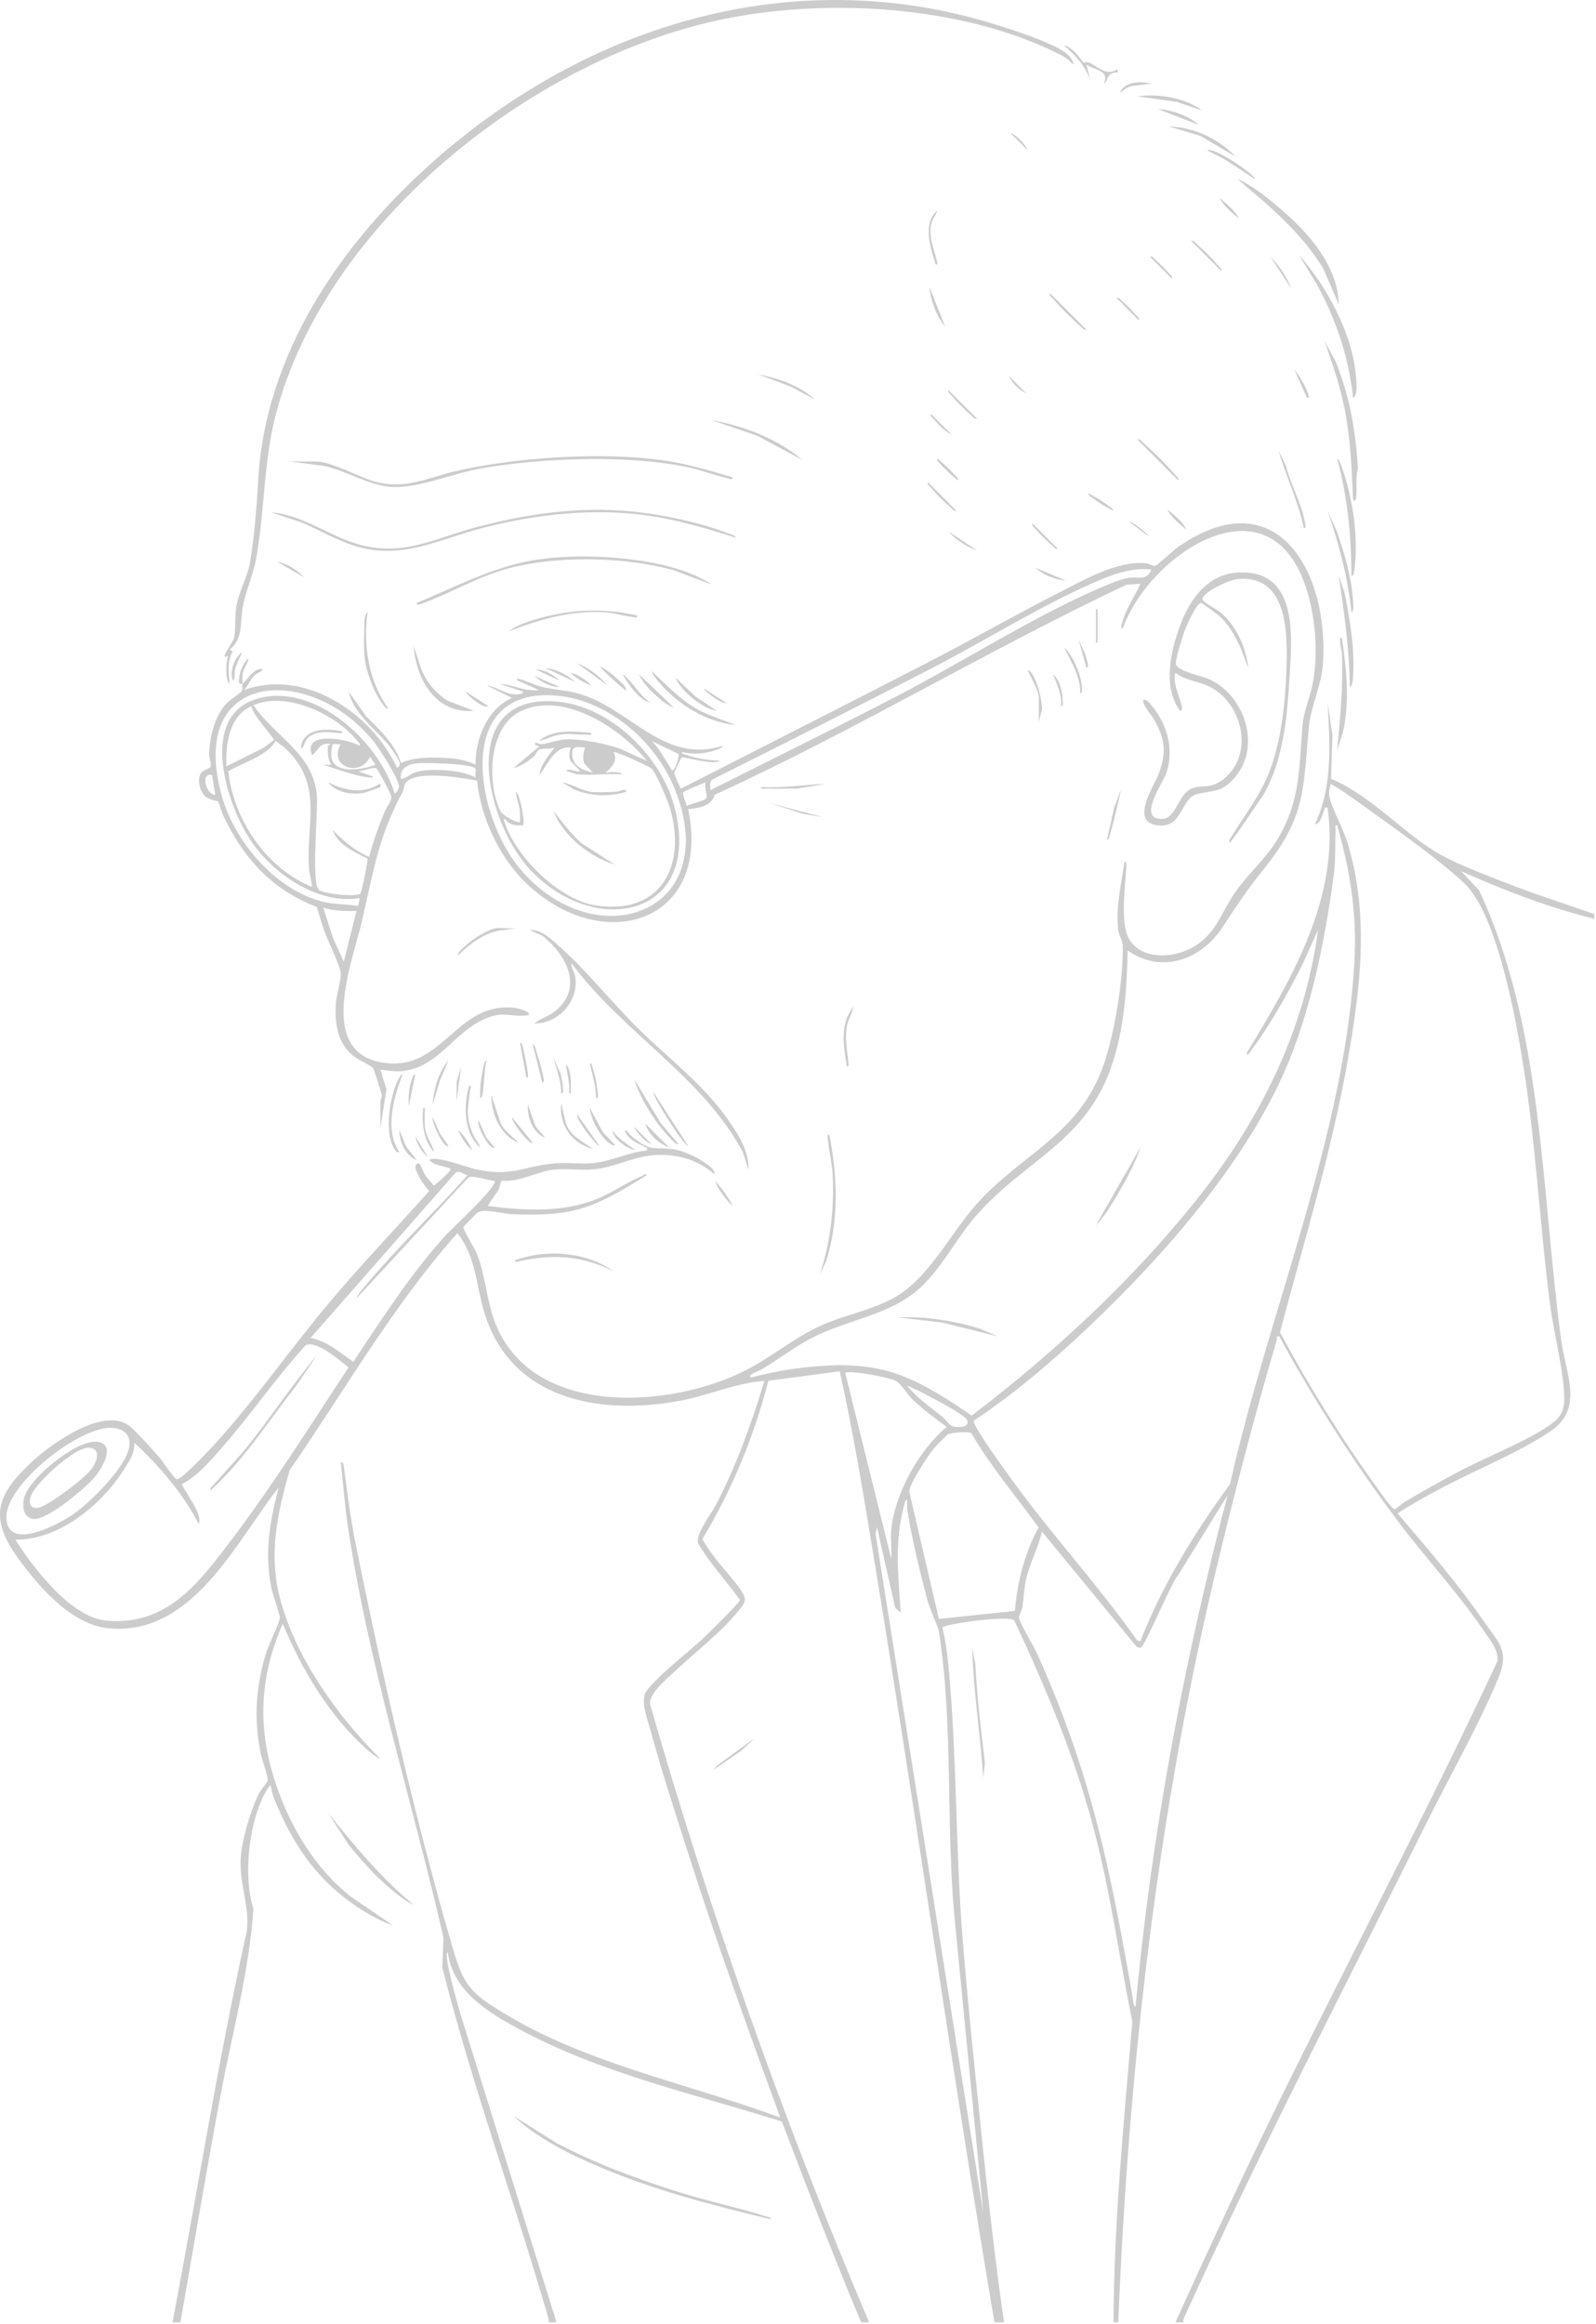 <svg xmlns="http://www.w3.org/2000/svg" width="793" height="1154" viewBox="0 0 793 1154" fill="none"><path d="M792.1 453.865C777.06 448.575 761.81 443.745 746.96 437.895C737.39 434.125 724.97 429.466 716.13 424.576C697.55 414.306 681.58 395.045 661.34 386.735L662.05 365.135L659.66 349.005C660.76 369.155 662.24 390.625 653.34 409.305C656.44 408.665 656.99 404.415 658 402.145C658.42 401.205 657.63 400.715 659.65 401.035C665.81 445.605 641.6 486.415 619.46 522.855L619.84 524.016C630.47 510.196 638.99 494.875 646.93 479.365L654.92 461.745C648.05 512.385 625.77 556.756 594.2 596.146C562.63 635.536 523.83 671.756 482.81 702.896C468.71 693.336 452.97 682.836 435.91 679.576C422.5 677.016 409.5 677.726 396.05 679.456C388.51 680.426 380.4 682.075 373.06 684.055C371.52 682.355 376.55 681.076 378.43 679.966C386.61 675.136 394.22 669.195 402.62 664.735C420.38 655.305 441.57 653.375 456.66 639.935C467.84 629.975 475.11 614.935 485.01 603.635C509.75 575.395 540.08 566.965 552.79 527.925C558.66 509.905 559.88 490.825 560.32 471.975C577.18 483.775 596.86 476.595 607.46 460.385C615.11 448.705 619.28 442.345 628.09 431.345C648.77 405.525 647.43 392.605 650.29 361.295C651.24 350.845 656.55 340.755 657.32 329.685C660.45 284.425 634.66 237.555 585.63 271.395C583.46 272.895 574.74 280.865 574 281.005C572.89 281.225 570.87 279.775 569.31 279.645C554.79 278.465 539.03 287.745 526.39 294.155C505.46 304.765 485 316.525 464.14 327.305C422.33 348.905 380.32 370.156 338.41 391.576C337.99 391.576 335 384.345 334.97 383.915C334.94 383.485 338.38 376.345 338.74 376.095C339.52 375.545 354.79 380.245 357.7 377.745C352.09 377.465 346.86 376.805 341.52 374.995C340.64 374.695 338.66 374.555 338.78 373.415C344.27 374.765 349.63 374.345 354.98 372.655C356.07 372.315 358.94 371.445 359.27 370.255C329.07 380.035 312.42 350.405 285.81 343.975C280.03 342.575 274.28 342.395 268.44 340.855C264.99 339.945 261.86 338.185 258.57 337.305C257.95 337.145 255.92 336.795 257.18 337.925L267.81 342.645C260.97 343.505 254.82 339.985 248.11 339.505L259.93 343.445C260.16 344.495 257.52 344.805 256.94 344.835C251.37 345.045 247.08 341.125 241.81 340.295L254.41 346.585C242 352.025 236.23 366.825 236.27 379.705C232.73 377.915 228.06 376.835 224.09 376.525C216.66 375.945 205.86 375.635 199.24 378.915C196.3 369.345 188.71 362.485 181.91 355.635L173.22 343.445C176.38 356.295 188.99 363.085 195.94 373.935C197.47 376.315 200.3 379.945 197.26 381.285C184.8 354.125 151.36 331.665 121.18 342.645C123.2 340.645 124.33 337.475 126.28 335.525C127.84 333.975 129.65 333.865 130.64 332.405C126.18 330.815 122.25 338.905 120.39 339.495C120.56 337.915 120.26 336.315 120.58 334.565C121.09 331.745 123.1 329.615 123.54 326.875C120.48 329.135 118.3 335.425 118.8 339.045C118.72 339.755 119.97 339.625 120.39 339.485C120.25 340.765 120.76 342.095 119.99 343.415C119.6 344.085 113.59 347.865 111.74 350.155C106.35 356.805 104.13 366.235 103.91 374.665C103.86 376.575 105.14 378.825 104.66 380.755C104.47 381.525 100.46 382.315 99.51 384.445C98.02 387.765 99.39 393.125 102.07 395.485C104.16 397.325 107.98 397.615 108.41 397.985C108.68 398.215 110.19 403.405 110.79 404.675C120.73 425.905 135.04 441.845 157.38 450.335C158.74 454.505 159.85 458.785 161.37 462.905C162.89 467.025 168.88 479.515 169.26 482.675C169.69 486.325 167.12 493.906 166.87 498.336C166.32 508.136 167.46 517.315 175.16 524.005C177.64 526.165 184.5 529.156 185.39 530.336C185.81 530.886 189.46 542.446 189.65 543.526C189.97 545.266 188.98 546.056 188.98 546.466V560.266L192.02 540.935L188.98 531.105C192.83 531.575 196.37 532.265 200.33 531.795C217.78 529.715 225.28 513.025 240.21 506.245C249.11 502.205 251.21 504.415 259.54 504.355C267.45 504.305 259.5 500.716 254.84 500.326C226.72 497.926 219.96 531.145 191.82 527.865C156.48 523.745 175.02 478.245 179.92 457.005C185.72 431.855 187.77 416.255 200.18 392.905C200.75 391.835 200.64 390.265 201.24 389.225C205.43 381.955 229.76 386.225 237.03 387.655C239.09 407.065 248.88 427.435 263.47 440.455C301.81 474.665 353.46 456.775 341.93 401.805C347.22 401.205 353.39 400.425 355.09 394.655C424.74 362.775 490.54 322.995 559.65 290.355L566.63 289.855C563.76 296.375 559.19 302.475 557.52 309.525C557.33 310.325 556.48 312.105 557.95 311.925C570.88 275.445 629.84 235.755 648.66 291.005C653.57 305.425 655.08 323.945 652.34 338.895C650.99 346.275 647.81 352.785 647.15 360.515C645.38 381.375 646.21 397.235 635.07 416.235C629.3 426.085 620.54 433.425 614.08 442.555C606.59 453.135 604.26 464.285 591.87 470.805C582.75 475.605 568.08 476.625 561.55 467.195C556.22 459.495 559.14 440.725 559.56 431.405C559.6 430.545 560.09 427.686 558.74 427.826C557.22 438.706 554.16 451.025 555.65 462.045C555.97 464.435 557.75 466.985 557.82 469.185C558.34 485.555 553.74 513.395 548.29 528.925C536.13 563.575 508.16 572.425 485.4 597.695C472.3 612.245 461.9 634.175 444.95 643.975C433.19 650.775 418.72 653.005 406.3 658.935C393.68 664.965 382.76 674.226 370.33 680.516C333.12 699.366 265.37 703.966 246.39 657.776C241.65 646.256 241.42 633.615 236.88 622.345C235.81 619.695 229.73 610.365 230.32 609.175C230.55 608.725 236.95 602.286 237.41 602.016C240.81 600.056 249.66 602.695 253.98 602.875C264.07 603.295 275.55 603.395 285.32 601.035C298.55 597.835 309.97 590.506 321.42 583.516C320.8 582.326 319.52 583.745 318.8 584.045C310.27 587.635 302.64 593.415 293.45 596.535C276.96 602.145 259.61 600.925 242.59 598.885C242.01 598.415 247.05 592.055 247.63 590.935C248.25 589.745 248.81 586.375 249.37 586.225C257.98 587.195 266.59 581.785 274.6 580.845C281.05 580.085 288.32 581.265 294.91 580.655C304.81 579.745 314.75 574.445 324.15 573.635C335.3 572.675 346.63 575.495 354.93 583.125C355.65 580.795 351.06 577.855 348.95 576.495C344.95 573.905 338.37 570.986 333.63 570.526C323.43 569.536 323.61 571.705 314.73 564.975C313.3 563.895 312.15 562.235 310.77 561.055C309.83 562.485 313.32 565.415 314.3 566.195C316.39 567.855 318.47 568.295 320.4 569.535C321.18 570.035 321.81 569.455 321.42 571.295C312.47 572.035 303.91 576.606 294.91 577.516C288.81 578.126 282.2 577.145 276.1 577.625C259.85 578.915 254.72 584.665 236.11 580.535C232.4 579.715 215.49 573.345 213.41 576.045C215.18 578.515 219.68 578.755 222.57 579.905C223.11 580.115 224.24 579.785 223.65 581.155C223.29 581.995 216.14 588.845 215.4 588.655C214.21 586.765 212.39 585.235 211.17 583.405C209.95 581.575 208.61 575.455 206.67 578.405C205.1 580.785 211.34 589.465 213.25 591.415C196.94 609.625 179.94 627.456 164.12 646.206C144.75 669.166 126.73 695.155 106.59 717.185C103.26 720.825 92.51 732.256 88.85 734.146C88.06 734.556 88.1 734.726 87.25 734.146C85.88 733.246 80.83 725.496 79 723.466C75.53 719.596 68.02 711.025 64.37 708.135C51.78 698.125 25.86 716.675 16.29 725.445C-1.9 742.115 -5.77 753.606 9.34 774.206C20 788.736 36.14 807.425 55.3 808.665C96.27 811.315 117.21 765.615 138.5 738.475C134.03 755.695 131.21 771.215 134.95 788.945C135.51 791.585 139.23 802.355 139.08 803.375C138.61 806.545 133.18 817.175 131.81 822.045C127.09 838.725 126.14 853.085 129.42 870.165C129.99 873.115 133.2 882.105 133.01 883.915C132.88 885.175 129.55 888.745 128.63 890.605C124.48 898.945 120.22 913.316 119.61 922.576C118.78 935.166 124.09 946.175 122.65 958.735C108.39 1023.16 98.08 1088.39 85.7 1153.18H89.64C96.22 1115.55 102.56 1077.84 109.6 1040.29C115.35 1009.6 123.87 978.835 125.9 947.805C120.55 930.945 123.71 902.325 133.4 887.475C133.61 887.155 134.39 886.435 134.58 886.695C134.92 890.515 136.83 894.696 138.39 898.266C147.13 918.166 158.73 934.256 176.91 946.466C182.45 950.186 189.04 954.025 195.29 956.065L174.42 941.855C155.95 927.345 143.45 905.906 136.39 883.706C127.79 856.696 129.17 832.266 140.5 806.276C149.96 829.106 163.93 852.556 182.67 868.966C184.32 870.416 186.9 872.655 188.99 873.285C167.52 852.085 146.45 822.555 138.92 792.885C133.42 771.205 137.92 751.055 143.91 730.055C171.24 690.525 195.15 648.355 227.23 612.345C236.49 623.645 236.57 638.455 240.64 651.745C253.86 694.955 297.68 702.915 337.36 695.655C351.53 693.065 365.15 686.815 379.78 685.655C373.45 706.835 365.97 727.545 355.75 747.165C353.27 751.915 345.73 761.435 346.82 766.285C352.68 776.415 360.99 784.905 367.65 794.485C367.23 796.155 351.27 811.715 348.66 814.175C343.21 819.315 321.71 836.165 320.24 841.725C318.89 846.815 322.01 854.695 323.42 859.885C328.81 879.795 335.63 900.506 341.93 920.216C356.04 964.346 371.76 1007.99 387.67 1051.47C342.67 1034.79 292.48 1025.06 251.04 1000.07C233.55 989.515 230.38 986.016 224.7 966.486C206.23 902.996 189.72 831.146 176.63 766.206C174.04 753.376 172.64 741.466 170.89 728.586C170.73 727.406 170.78 726.155 169.3 725.845C170.51 736.135 171.17 746.495 172.68 756.755C182.67 825.085 205.02 894.795 220.35 962.185L219.77 976.945C234.43 1034.97 255.06 1091.37 271.82 1148.82C272.24 1150.26 272.79 1151.62 272.58 1153.17H276.52L228.82 1000.22C228.18 997.976 219.81 969.466 222.51 969.466C225.15 988.416 241.45 998.545 256.79 1006.94C297.58 1029.27 344.37 1039.57 388.47 1053.44C401.19 1086.86 414.11 1120.2 427.89 1153.17H431.83C389.42 1053.22 352.88 950.576 322.97 846.086C322.83 840.516 330.76 834.175 334.85 830.305C344.8 820.905 358.32 810.595 366.8 799.975C368.92 797.315 371.19 795.245 369.44 791.805C366.62 786.255 357.97 777.616 353.93 771.826C352.97 770.456 349.12 765.155 349.09 764.095C363.73 739.645 374.67 713.285 381.76 685.625L417.24 680.896C424.35 712.876 429.53 745.275 434.86 777.615C455.44 902.655 472.95 1028.24 494.12 1153.17H498.85C494.52 1122.69 490.99 1091.97 487.82 1061.31C484.46 1028.84 480.99 996.065 478.36 963.545C474.68 918.185 475.59 872.455 471.26 827.155C470.66 820.835 469.71 814.385 468.29 808.195C468.53 806.995 481.97 805.075 484.39 804.795C487.8 804.405 502.35 802.695 503.99 804.675C519.76 838.415 534.33 873.036 543.74 909.206C551.84 940.346 556.19 972.346 562.62 1003.85C558.4 1053.52 553.49 1103.3 553.26 1153.16H555.63C560.72 1028.71 574.66 904.475 603.32 783.375C612.58 744.245 623.07 703.955 634.37 665.385C634.68 664.345 633.84 663.195 635.64 663.545C652.88 695.325 673.09 726.806 694.86 755.716C708.44 773.756 724.09 790.465 736.81 809.155C739.96 813.785 744.55 818.886 744.07 824.766C707.97 902.156 667.49 977.726 630.1 1054.59C614.23 1087.21 599.01 1120.14 584 1153.16H587.94C587.77 1151.63 588.51 1150.5 589.1 1149.2C626.81 1066.13 668.91 985.396 709.5 903.766C720.61 881.416 735.59 855.115 744.73 832.555C750.11 819.285 744.17 815.055 736.81 804.435C724.08 786.055 708.92 768.436 694.4 751.466C700.78 747.206 707.62 743.566 714.35 739.896C731.73 730.436 755.07 721.236 770.79 710.396C786.97 699.236 777.96 682.085 775.7 665.415C765.62 591.105 766.97 510.645 734.92 442.085L725.93 432.555C747.31 442.085 769.37 450.616 792.15 456.206V453.835L792.1 453.865ZM352.96 392.365C353.01 390.415 352.3 388.025 354.22 386.925C389.91 369.115 425.51 351.095 460.99 332.855C488.56 318.675 519.39 299.275 547.42 287.615C555.32 284.325 563.46 281.855 572.14 282.785C569.58 288.655 566.18 286.165 560.91 286.925C556.77 287.525 551.34 289.895 547.41 291.565C514.55 305.535 478.42 328.625 446 345.475C415.19 361.485 383.97 376.765 352.96 392.375V392.365ZM177.92 449.925C172.24 448.795 167.17 449.275 161.36 447.955C137.35 442.505 116.59 418.225 110.18 395.065C92.68 331.835 155.03 329.715 185.78 368.345C188.59 371.865 198.19 386.775 198.24 390.535C198.24 391.165 197.11 393.955 196.06 393.935C188.3 368.055 155.95 338.425 127.48 347.055C97.65 356.085 113.26 402.725 126.69 420.335C138.35 435.635 158.82 448.965 178.7 445.975L177.91 449.925H177.92ZM275.06 345.305C301.41 346.935 325.57 367.745 335.19 391.605C360.02 453.215 296.04 476.195 258.37 431.375C236.31 405.135 225.36 342.245 275.06 345.305ZM158.39 441.865C154.58 438.155 158.06 402.835 157.45 395.105C155.8 374.235 136.71 365.905 125.9 350.195C142.12 342.985 167.11 354.715 177.53 367.925C178.16 368.715 179.05 368.935 178.7 370.295C172.93 366.885 150.02 362.655 155.06 375.025C158.52 372.295 158.91 368.245 164.51 369.515L162.94 370.295C162.73 373.595 162.86 376.795 164.51 379.755H160.57C167.79 381.945 176.33 385.415 183.85 386.065C185.67 386.225 185.91 385.695 184.03 385.095L177.92 382.925C180.26 383.075 184.9 380.815 186.85 381.415C187.63 381.655 194.13 393.945 194.35 395.335C194.76 397.855 192.2 400.425 191.18 402.885C188.13 410.245 185.44 417.785 183.42 425.485C176.39 422.435 170.53 417.575 165.31 412.085C167.6 419.395 176.2 423.055 182.56 426.375C183.08 427.085 179.65 442.935 179.12 443.635C177.59 445.665 160.33 443.755 158.39 441.865ZM112.49 380.535C112.05 369.615 113.79 355.495 125.09 350.585C124.57 354.105 136.33 366.405 136.11 367.455L131.15 371.215L112.49 380.535ZM323.78 367.935L337.08 374.335C337.74 375.635 335.41 381.595 334.8 382.105C333.47 383.215 333.42 381.625 333.06 381.085C330.02 376.665 327.75 371.715 323.78 367.925V367.935ZM113.37 383.005C120.93 378.535 132.46 375.505 136.95 367.925C138.59 369.265 140.55 370.375 142.08 371.845C160.7 389.735 152.15 408.125 153.46 430.635C153.65 433.915 154.8 437.185 155.06 440.455C132.2 431.005 116.27 407.315 113.37 383.005ZM165.4 369.595C165.93 369.145 168.27 369.675 169.26 369.515C162.87 380.535 178.79 386.405 183.85 375.815L186.6 379.745C180.65 382.045 166.06 384.865 164.69 376.005C164.5 374.745 164.78 370.115 165.4 369.595ZM199.22 386.845C198.49 381.795 202.29 379.605 206.8 379.055C210.35 378.615 235.59 379.105 236.32 381.815C236.61 382.885 236.06 384.795 236.26 386.065C233.54 384.695 230 383.585 227 383.115C221.23 382.215 211.97 381.735 206.45 383.445C203.66 384.315 201.98 386.405 199.22 386.845ZM106.97 394.725C102.08 394.485 99.61 383.175 105.4 384.895L106.97 394.725ZM339.65 393.255C339.97 392.755 349.05 389.015 350.59 388.425C349.89 390.495 351.34 394.535 351.12 395.955C350.85 397.715 342.87 399.055 341.14 400.245C341.07 398.515 338.72 394.695 339.65 393.245V393.255ZM661.23 389.215C666.4 392.175 671.29 395.665 676.12 399.155C691.5 410.275 714 425.935 727.46 438.475C744.22 454.085 753.7 508.605 757.28 531.655C763.23 569.995 765.13 608.866 770.12 647.326C771.91 661.096 776.22 677.605 777.1 690.795C777.56 697.705 777.17 702.095 771.54 706.495C761.16 714.615 736.68 724.285 723.76 731.245C715.14 735.885 706.44 740.725 698.03 745.725C696.88 746.405 693.34 749.396 693.03 749.456C691.76 749.686 685.52 740.515 684.22 738.725C666.59 714.395 650.19 687.995 635.99 661.535C647.85 616.695 661.54 572.335 669.63 526.545C676.06 490.125 680.52 453.785 669.3 417.785C667.24 411.185 661.75 401.335 660.59 395.745C660.08 393.315 660.56 391.495 661.22 389.225L661.23 389.215ZM483.87 705.435C504.72 691.555 524.03 674.945 542.18 657.685C578.15 623.485 617.35 578.765 637.71 533.245C651.15 503.185 658.36 467.045 662.7 434.455C663.68 427.065 663.3 419.875 663.59 412.475C663.63 411.515 663 409.545 664.37 409.725C670.53 431.205 674.12 452.285 673.08 474.795C669.06 561.985 630.02 652.145 611.17 736.915C593.48 761.095 577.53 786.956 566.6 814.956L564.97 814.466C546.96 788.956 525.9 765.736 507.17 740.766C504.36 737.016 482.49 707.415 483.87 705.435ZM160.59 450.715C166.01 452.335 171.5 452.515 177.14 452.295L170.83 477.516L165.52 465.885L160.6 450.715H160.59ZM154.28 664.365L226.39 582.295C228.16 580.945 230.37 583.165 232.33 583.555C215.92 601.965 197.7 619.055 181.9 637.985C180.31 639.895 177.92 642.365 177.16 644.665L232.71 584.685C235.05 583.325 242.48 586.246 245.74 586.336C247.56 588.886 224.46 610.055 221.68 613.125C204.19 632.385 189.92 654.616 175.55 676.206C168.87 671.646 162.57 665.815 154.28 664.365ZM90.42 736.915C97.55 733.325 103.63 726.345 108.95 720.355C123.8 703.635 136.77 684.475 151.93 667.915C157.33 665.425 169.01 675.675 173.18 679.005C153.63 708.615 134.69 738.895 113.13 767.105C97.37 787.725 81.91 807.245 52.93 804.725C35.21 803.185 16.57 778.545 7.62 764.495C28.71 764.785 49.48 748.005 60.62 731.155C63.54 726.745 67.03 722.026 66.76 716.396C79.31 728.056 90.7 741.345 98.69 756.605C101.51 752.475 89.78 737.795 90.41 736.915H90.42ZM442.83 759.375C442.36 763.995 443.17 769.256 442.83 773.966L419.97 681.725C422.1 680.175 442.43 683.985 445.44 685.815C447.47 687.055 451.3 692.905 453.36 694.845C458.6 699.765 464.7 704.445 470.43 708.535C456.71 719.785 444.64 741.635 442.84 759.375H442.83ZM450.72 688.026C455.29 689.696 479.51 702.205 480.54 705.115C481.64 708.215 478.35 708.645 475.54 708.595C471.57 708.525 470.77 705.595 468.08 703.385C462.12 698.495 455.52 694.156 450.72 688.026ZM55.34 708.966C60.52 709.096 64.8 711.805 64.37 717.495C63.6 727.805 44.04 746.926 35.47 752.516C28.13 757.306 3.78 770.275 3.18 753.735C2.58 737.195 38.99 708.546 55.34 708.956V708.966ZM466.51 803.885L451.75 740.565C451.97 736.645 461.19 722.596 464.1 719.146C464.99 718.096 470.55 712.376 471.23 712.076C472.77 711.386 481.44 710.655 482.65 711.675C492.3 728.305 504.82 742.915 516.04 758.435C509.08 771.305 505.51 785.336 504.26 799.896L466.52 803.885H466.51ZM517.74 760.555L563.82 816.555C564.57 817.475 565.59 818.445 566.9 818.065C568.84 817.495 581.92 785.895 585.39 782.105L609.96 742.435C588.15 825.595 572.13 910.565 564.23 996.295C563.05 996.325 563.08 993.485 562.91 992.505C551.79 928.765 542.29 881.066 515.5 821.526C513.74 817.626 506.72 806.025 506.26 803.185C506.14 802.475 507.82 799.505 508.06 797.815C508.75 793.015 508.73 788.855 509.9 783.885C511.77 775.885 515.89 768.565 517.73 760.565L517.74 760.555ZM447.56 800.766C446.3 782.306 444.27 765.135 449.38 746.995C449.61 746.185 449.57 744.605 450.71 744.795C450.67 746.705 450.63 748.585 450.94 750.485C453.14 764.325 457.12 780.685 460.72 794.315C461.85 798.595 466.13 807.875 466.45 809.875C473.79 856.185 469.85 906.575 474.38 953.315L488.56 1098.79L435.05 761.646L435.73 758.206L444.81 798.405L447.56 800.776V800.766Z" fill="black" fill-opacity="0.2"></path><path d="M111.71 326.145L113.29 325.755C112.57 328.465 112.39 330.855 112.46 333.665C112.49 334.935 112.8 338.875 114.06 339.545C113.7 333.725 112.67 328.845 115.65 323.395L114.07 322.615C120.89 317.195 119.25 309.385 120.62 301.565C122.06 293.355 125.82 285.485 127.27 277.465C131.6 253.455 130.9 229.095 137.15 205.355C161.94 111.295 262.65 31.066 355.31 10.386C407.88 -1.345 476.45 2.215 525.36 26.425C528.49 27.976 530.88 29.245 533.11 32.075C533.88 30.316 530.7 27.096 529.03 25.905C522.04 20.936 503.39 14.866 494.68 12.165C394.34 -19.015 292.54 11.956 215.76 79.775C169.57 120.565 131.58 175.605 128.25 239.035C127.59 251.655 126.24 267.245 124.13 279.855C123.18 285.545 118.93 293.485 117.61 300.135C116.44 306.015 117.32 312.285 116.27 316.925C115.88 318.655 110.85 325.015 111.71 326.165V326.145Z" fill="black" fill-opacity="0.2"></path><path d="M586.33 352.945C587.66 353.175 587.21 350.995 587.06 350.245C586.02 345.145 582.68 339.935 583.96 334.025C588.92 337.945 595.49 338.185 601.04 340.985C617.69 349.365 623.4 375.225 607.53 387.175C600.73 392.295 596.84 389.215 591.62 391.765C585.24 394.875 584.3 406.615 577.26 406.645C564.8 406.705 577.94 388.745 579.59 383.675C583.35 372.145 580.07 359.865 572.45 350.645C571.41 349.385 570.04 347.355 568.18 347.425C566.82 349.035 572.51 355.565 573.54 357.425C578.84 366.965 579.64 373.475 575.87 383.885C573.83 389.515 561.62 407.315 574.12 409.655C587.91 412.235 586.25 396.315 594.92 394.265C603.59 392.215 607.11 393.735 613.88 385.625C626.95 369.965 618.02 344.685 600.24 337.015C596.98 335.605 584.77 333.225 584.26 329.695C583.94 327.475 587.59 315.905 588.65 313.085C589.49 310.865 594.69 299.055 596.82 299.385C597.35 299.465 604.62 304.775 605.6 305.645C610.43 309.935 613.41 315.315 616.16 321.105L620.21 331.635C619.29 321.725 614.11 310.445 606.4 304.065C604.77 302.715 597.08 298.755 597.38 297.395C598.24 293.565 611.04 287.855 615.09 287.505C640.26 285.345 639.74 315.175 639.16 332.855C638.63 349.075 636.63 367.675 630.84 382.875C626.09 395.345 617.55 405.845 610.76 417.195C610.62 419.545 611.65 417.795 612.21 417.065C617.44 410.175 622.33 402.275 627.44 395.245C637.7 377.665 639.44 356.745 640.7 336.755C642.04 315.555 645.12 282.045 614.31 284.355C599.89 285.435 591.15 297.765 586.51 310.165C581.66 323.105 577.53 340.985 586.32 352.925L586.33 352.945Z" fill="black" fill-opacity="0.2"></path><path d="M263.08 461.756L269.33 464.556C281.87 474.266 290.55 491.516 274.69 502.926C271.66 505.106 268.07 505.836 265.44 508.256C277.53 508.226 287.57 497.236 285.87 485.076C285.52 482.556 283.6 480.626 283.97 478.306C309.05 512.406 349.05 534.445 369.11 572.135L371.87 580.795C372.41 571.385 366.04 561.945 360.69 554.535C348.83 538.095 332.23 525.516 317.85 511.446C304.69 498.576 292.13 482.676 278.86 470.806C274.46 466.876 269.28 461.396 263.08 461.756Z" fill="black" fill-opacity="0.2"></path><path d="M134.57 254.405L150.31 259.545C159.77 263.765 170.17 269.835 180.29 272.145C201.74 277.025 218.51 267.755 238.47 262.505C265.68 255.345 295.19 251.965 323.17 256.205C337.6 258.385 351.75 262.565 365.57 267.005C365.39 265.815 362.88 265.255 361.83 264.845C350.95 260.575 337.73 257.505 326.17 255.565C295.67 250.445 266.58 253.895 236.89 261.725C215.7 267.315 200.3 276.755 177.58 270.125C162.92 265.845 150.12 255.515 134.57 254.415V254.405Z" fill="black" fill-opacity="0.2"></path><path d="M144.03 229.165L160.46 231.255C172.01 233.515 183.07 241.205 194.84 241.805C207.86 242.475 225.58 234.885 239.26 232.535C269.35 227.375 311.35 225.715 341.16 231.885C348.07 233.315 354.75 235.925 361.6 237.475C362.4 237.655 364.17 238.525 364 237.045C352.49 233.555 340.78 230.115 328.81 228.475C298.64 224.345 256.86 227.055 227.11 233.775C212.62 237.055 201.71 243.335 186.44 239.175C178.47 237.005 164.71 229.155 157.04 229.155H144.03V229.165Z" fill="black" fill-opacity="0.2"></path><path d="M614.71 88.835C630.5 102.005 646.55 115.475 657.42 133.235L665.16 151.105C664.86 130.215 646.96 112.165 631.64 99.876C626.55 95.796 620.69 91.335 614.71 88.826V88.835Z" fill="black" fill-opacity="0.2"></path><path d="M672.27 197.625C674.85 195.925 673.96 189.955 673.74 187.085C672.14 165.935 659.34 142.255 645.47 126.675L654.55 141.635C664 159.095 670.27 177.785 672.28 197.625H672.27Z" fill="black" fill-opacity="0.2"></path><path d="M672.27 248.085C673.26 249.385 673.7 248.005 673.84 246.925C674.41 242.505 673.34 237.355 674.69 232.735C673.7 214.415 670.55 196.175 663.48 179.225L658.08 169.265C661.99 180.305 665.82 191.455 668.09 202.995C671.03 217.915 671.7 232.925 672.27 248.095V248.085Z" fill="black" fill-opacity="0.2"></path><path d="M207.1 299.345C206.92 300.795 208.75 300.035 209.49 299.765C223.63 294.605 236.43 286.826 251.43 282.576C275.69 275.696 310.51 276.295 334.81 283.175L353.73 290.275C345.64 284.985 335.72 281.805 326.3 279.865C307.46 275.985 283.41 275.045 264.48 278.285C244.17 281.755 225.91 291.645 207.1 299.355V299.345Z" fill="black" fill-opacity="0.2"></path><path d="M671.48 285.925C672.5 286.145 672.75 284.455 672.85 283.765C675.16 268.065 672.33 248.095 667.1 233.135C666.56 231.595 665.69 228.455 664.38 227.595C669.48 246.575 671.49 266.255 671.48 285.925Z" fill="black" fill-opacity="0.2"></path><path d="M664.39 372.656L667.15 363.996C670.85 348.466 668.98 332.285 666.74 316.685C665.42 316.475 665.88 318.605 665.93 319.465C666.04 321.335 666.71 323.065 666.78 324.925C667.38 340.875 665.89 356.826 664.39 372.656Z" fill="black" fill-opacity="0.2"></path><path d="M670.69 341.115C672.12 340.705 672.21 337.225 672.29 336.025C673.23 322.445 670.73 307.685 668.09 294.435L665.17 285.935C667.91 304.175 670.49 322.645 670.69 341.115Z" fill="black" fill-opacity="0.2"></path><path d="M407.36 632.826L410.53 626.155C416.93 605.805 416.13 584.216 412.07 563.456C410.65 563.276 411.31 565.215 411.39 566.105C411.85 571.445 413.38 577.315 413.69 582.735C414.66 599.725 412.64 616.726 407.36 632.826Z" fill="black" fill-opacity="0.2"></path><path d="M235.48 352.935L222.63 348.055C216.28 344.135 211.77 338.555 209.08 331.645L205.53 320.625C206.66 337.295 216.56 354.695 235.48 352.935Z" fill="black" fill-opacity="0.2"></path><path d="M365.57 360.035L352.18 354.905C340.74 350.445 332.52 341.405 323.79 333.235C324.28 335.175 326.42 337.595 327.75 339.125C337.15 350.025 351.02 358.555 365.57 360.035Z" fill="black" fill-opacity="0.2"></path><path d="M671.48 304.065C672.93 303.515 672.33 299.445 672.25 298.165C671.51 286.605 668.11 275.115 664.39 264.245L659.65 253.615C665.23 270.015 669.75 286.725 671.48 304.065Z" fill="black" fill-opacity="0.2"></path><path d="M255.99 625.745C255.82 627.225 257.58 626.345 258.39 626.175C275.01 622.565 289.5 623.565 304.87 631.245C291.33 621.605 271.53 620.045 255.99 625.745Z" fill="black" fill-opacity="0.2"></path><path d="M252.83 313.515C268.13 307.485 284.61 302.836 301.31 304.076C305.49 304.386 309.97 305.905 314.03 306.335C314.9 306.425 316.87 307.045 316.69 305.645C300.62 301.895 284.48 302.466 268.6 306.826C263.56 308.206 256.76 310.255 252.83 313.515Z" fill="black" fill-opacity="0.2"></path><path d="M181.08 325.745C181.77 333.205 185.63 343.765 190.22 349.725C190.61 350.235 192.15 352.505 192.92 351.755C183.11 338.165 180.36 320.535 182.65 304.065C181.85 303.835 181.08 307.415 181.08 307.605C181.08 313.335 180.57 320.195 181.08 325.735V325.745Z" fill="black" fill-opacity="0.2"></path><path d="M445.99 654.125L468.23 656.716L495.65 663.576L487.15 659.865C473.89 655.655 459.92 653.635 445.99 654.125Z" fill="black" fill-opacity="0.2"></path><path d="M353.75 208.675L376.35 216.415L398.68 228.375C386.41 217.955 369.51 211.415 353.74 208.685L353.75 208.675Z" fill="black" fill-opacity="0.2"></path><path d="M198.43 572.115C190.92 560.675 195.66 545.295 200 533.495C198.87 533.685 198.48 534.946 198 535.826C193.68 543.726 190.8 562.516 195.9 570.326C196.58 571.366 196.82 572.465 198.43 572.125V572.115Z" fill="black" fill-opacity="0.2"></path><path d="M544.55 608.396C548.9 603.936 552.53 597.815 555.72 592.365C559.81 585.375 564.15 577.386 566.61 569.766L544.55 608.396Z" fill="black" fill-opacity="0.2"></path><path d="M337.19 568.175L328.34 557.716L315.12 535.865C317.39 543.485 322.29 551.775 327.07 558.195C327.91 559.315 335.85 569.445 337.19 568.175Z" fill="black" fill-opacity="0.2"></path><path d="M580.81 62.825L596.32 67.406L613.92 77.785C605.47 68.865 593.16 63.115 580.81 62.825Z" fill="black" fill-opacity="0.2"></path><path d="M565.04 47.846L584.75 50.586L597.36 54.925C588.96 48.416 575.31 46.416 565.04 47.846Z" fill="black" fill-opacity="0.2"></path><path d="M647.83 262.275C649.25 262.455 648.54 260.565 648.41 259.725C646.99 250.565 641.22 240.455 638.95 231.335L635.22 223.645C639 236.635 645.08 248.975 647.84 262.265L647.83 262.275Z" fill="black" fill-opacity="0.2"></path><path d="M246.13 460.956C243.49 461.366 238.42 464.266 236.03 465.836C234.89 466.586 226.36 473.015 227.61 474.365C233.59 468.575 240.24 463.426 248.7 461.956L257.56 460.966C254.01 461.346 249.54 460.436 246.13 460.966V460.956Z" fill="black" fill-opacity="0.2"></path><path d="M341.91 568.975L324.58 542.165C324.3 544.905 340.76 570.245 341.91 568.975Z" fill="black" fill-opacity="0.2"></path><path d="M356.1 352.935L345.48 345.826L335.61 336.385C336.95 339.945 340.28 343.366 343.12 345.826C346.54 348.786 351.54 352.275 356.1 352.935Z" fill="black" fill-opacity="0.2"></path><path d="M599.73 74.645L607.84 78.736L623.37 88.816C624.72 87.596 603.27 72.665 599.72 74.635L599.73 74.645Z" fill="black" fill-opacity="0.2"></path><path d="M420.77 529.545C422.18 529.725 421.54 527.775 421.46 526.885C420.9 520.565 419.58 515.305 420.95 508.845C421.63 505.665 423.66 502.875 423.91 499.595L420.72 505.466C417.96 513.516 419.44 521.425 420.77 529.545Z" fill="black" fill-opacity="0.2"></path><path d="M238.63 569.766C237.92 567.376 236.19 565.925 235.1 563.445C231.38 554.965 232.43 550.016 233.53 541.396C233.64 540.556 234.63 538.846 233.13 539.026C230.28 548.756 230.28 562.806 238.63 569.766Z" fill="black" fill-opacity="0.2"></path><path d="M334.82 351.365L317.48 334.815C319.22 338.905 323.2 342.955 326.52 345.875C328.79 347.875 331.91 350.435 334.82 351.365Z" fill="black" fill-opacity="0.2"></path><path d="M294.61 570.545C289.01 566.265 283.28 564.515 280.96 557.005L278.85 547.695C277.63 558.745 284.08 567.625 294.61 570.545Z" fill="black" fill-opacity="0.2"></path><path d="M376.61 185.815L392.91 191.975L404.99 198.415C397.55 191.515 386.49 187.745 376.61 185.815Z" fill="black" fill-opacity="0.2"></path><path d="M565.04 218.135L585.53 238.625C585.87 237.145 584.71 236.745 583.96 235.865C580.06 231.235 572.43 223.605 567.8 219.705C566.92 218.955 566.52 217.795 565.04 218.135Z" fill="black" fill-opacity="0.2"></path><path d="M516.16 358.465L517.8 351.765C517.29 346.685 516.19 341.235 513.93 336.655C513.43 335.645 511.99 332.715 510.63 332.855C512 336.085 516.16 342.965 516.16 346.255V358.475V358.465Z" fill="black" fill-opacity="0.2"></path><path d="M257.56 567.385C254.59 564.105 250.64 561.925 248.74 557.685L244.16 543.745C243.92 552.795 248.68 563.935 257.55 567.385H257.56Z" fill="black" fill-opacity="0.2"></path><path d="M378.19 390.795C378.01 392.175 379.98 391.536 380.94 391.576C385.93 391.776 390.96 391.405 395.96 391.605L410.51 389.215C399.7 389.575 389.04 391.445 378.19 390.795Z" fill="black" fill-opacity="0.2"></path><path d="M382.13 398.685L399.13 404.135L408.93 405.765L382.13 398.685Z" fill="black" fill-opacity="0.2"></path><path d="M539.81 163.725L521.68 145.595C521.34 147.075 522.5 147.475 523.25 148.355C526.6 152.325 533.07 158.805 537.05 162.155C537.93 162.905 538.33 164.065 539.81 163.725Z" fill="black" fill-opacity="0.2"></path><path d="M550.07 416.805C551.2 416.995 551.14 415.435 551.4 414.615C553.73 407.375 555.33 399.035 557.15 391.585L553.61 401.045L550.07 416.805Z" fill="black" fill-opacity="0.2"></path><path d="M528.77 22.616C534.46 27.566 539.24 32.685 541.78 39.946L539.81 32.066C544.04 35.005 551.33 34.806 548.48 41.526C550.13 40.636 550.05 37.916 551.97 36.745C553.14 36.035 554.25 35.895 555.57 36.005L555.19 34.446C549.25 37.956 546.11 33.206 541.11 31.055C539.84 30.515 538.51 31.226 538.35 31.116C538.03 30.916 535.01 26.596 533.51 25.346C532.23 24.285 530.49 22.686 528.77 22.605V22.616Z" fill="black" fill-opacity="0.2"></path><path d="M301.2 566.326C301.82 566.936 304.66 569.476 305.65 568.576L299.48 562.125L293.05 550.045C293.53 555.595 297.3 562.485 301.2 566.315V566.326Z" fill="black" fill-opacity="0.2"></path><path d="M464.92 131.395C466.38 131.575 465.54 129.785 465.35 128.995C463.89 122.985 461.7 118.815 462.53 112.065C462.94 108.755 464.92 107.475 465.69 104.595C458.17 110.755 462.4 123.475 464.92 131.395Z" fill="black" fill-opacity="0.2"></path><path d="M214.99 548.466L218.56 536.675L222.86 526.396C218 532.206 215.36 541.036 214.99 548.466Z" fill="black" fill-opacity="0.2"></path><path d="M536.66 344.275C538.06 344.295 537.53 340.805 537.43 339.955C536.75 333.955 532.99 325.635 528.77 321.415C532.12 328.685 537.07 335.915 536.65 344.275H536.66Z" fill="black" fill-opacity="0.2"></path><path d="M575.29 54.145L595.78 62.016C590.35 57.456 582.39 54.556 575.29 54.145Z" fill="black" fill-opacity="0.2"></path><path d="M297.77 330.875C298.91 332.175 310.52 343.335 311.16 342.695C311.02 340.645 308.64 338.885 307.24 337.555C304.78 335.235 300.91 332.025 297.77 330.875Z" fill="black" fill-opacity="0.2"></path><path d="M322.99 348.995C317.68 344.965 314.62 339.005 309.6 334.815C309.15 335.305 313.99 341.895 314.71 342.705C316.81 345.095 319.83 348.195 323 348.995H322.99Z" fill="black" fill-opacity="0.2"></path><path d="M591.84 119.585L606.81 134.555C607.15 133.075 605.99 132.675 605.24 131.795C602.63 128.695 597.7 123.765 594.6 121.155C593.72 120.405 593.32 119.245 591.84 119.585Z" fill="black" fill-opacity="0.2"></path><path d="M475.16 253.595L460.98 239.415C460.64 240.895 461.8 241.295 462.55 242.175C464.98 245.055 469.52 249.605 472.4 252.025C473.28 252.775 473.68 253.935 475.16 253.595Z" fill="black" fill-opacity="0.2"></path><path d="M485.41 207.875L471.23 193.695C470.89 195.175 472.05 195.575 472.8 196.455C475.23 199.335 479.77 203.885 482.65 206.305C483.53 207.055 483.93 208.215 485.41 207.875Z" fill="black" fill-opacity="0.2"></path><path d="M215.76 572.125C214.77 568.135 211.87 564.635 211.23 560.505C210.83 557.935 211.14 555.375 211.04 552.805C211 551.855 211.63 549.875 210.26 550.055C209.51 557.685 210.28 566.285 215.76 572.125Z" fill="black" fill-opacity="0.2"></path><path d="M238.64 545.315C239.76 545.205 240.01 541.805 240.11 540.885C240.65 536.055 240.65 531.216 241.77 526.396C240.55 526.796 240.21 530.025 239.93 531.255C238.9 535.875 238.34 540.575 238.63 545.315H238.64Z" fill="black" fill-opacity="0.2"></path><path d="M332.46 569.755L320.64 557.935C322.22 563.345 327.22 567.815 332.46 569.755Z" fill="black" fill-opacity="0.2"></path><path d="M286.73 329.305L301.71 340.326C297.96 335.676 292.3 331.465 286.73 329.305Z" fill="black" fill-opacity="0.2"></path><path d="M469.63 162.155L461.76 142.445C462.5 149.315 465.17 156.925 469.63 162.155Z" fill="black" fill-opacity="0.2"></path><path d="M556.37 46.255C558.41 44.696 559.98 43.225 562.63 42.666L572.13 41.535C566.87 40.255 558.58 40.316 556.37 46.255Z" fill="black" fill-opacity="0.2"></path><path d="M207.1 576.065L201.72 569.235L198.43 561.105C198.34 566.805 201.47 573.956 207.09 576.076L207.1 576.065Z" fill="black" fill-opacity="0.2"></path><path d="M297.76 568.975L286.74 553.216C285.8 555.806 297.1 569.695 297.76 568.975Z" fill="black" fill-opacity="0.2"></path><path d="M270.96 565.026L266.08 559.276L262.3 548.485C261.8 554.735 264.79 562.596 270.96 565.026Z" fill="black" fill-opacity="0.2"></path><path d="M641.51 143.225C639.47 137.615 635.38 131.705 631.28 127.455L641.51 143.225Z" fill="black" fill-opacity="0.2"></path><path d="M525.62 272.525L513.01 259.915C512.67 261.395 513.83 261.795 514.58 262.675C516.64 265.115 520.42 268.895 522.86 270.955C523.74 271.705 524.14 272.865 525.62 272.525Z" fill="black" fill-opacity="0.2"></path><path d="M278.85 542.956C280.21 543.096 279.71 540.245 279.66 539.385C279.53 537.325 278.95 535.366 278.61 533.336L274.91 524.826C276.55 530.796 278.79 536.636 278.85 542.956Z" fill="black" fill-opacity="0.2"></path><path d="M115.65 337.965C117.06 337.255 116.34 334.165 116.79 332.415C117.59 329.245 119.2 326.725 120.37 323.785C116.32 326.685 114.01 333.295 115.66 337.975L115.65 337.965Z" fill="black" fill-opacity="0.2"></path><path d="M270.96 331.665L285.94 338.745C281.89 335.085 276.45 332.165 270.96 331.665Z" fill="black" fill-opacity="0.2"></path><path d="M269.39 537.435C270.95 537.555 269.97 535.075 269.82 534.245C269.16 530.525 267.64 525.495 266.44 521.855C266.12 520.895 265.85 518.526 264.66 518.526L269.39 537.435Z" fill="black" fill-opacity="0.2"></path><path d="M264.65 567.385L254.41 554.776C254.05 557.056 263.16 568.825 264.65 567.385Z" fill="black" fill-opacity="0.2"></path><path d="M261.51 535.065C262.9 535.255 262.29 533.275 262.2 532.405C261.88 529.395 260.91 524.815 260.2 521.785C259.95 520.715 259.67 517.875 258.36 517.725L261.52 535.065H261.51Z" fill="black" fill-opacity="0.2"></path><path d="M471.22 263.865C474.7 267.915 480.36 271.555 485.41 273.315L471.22 263.865Z" fill="black" fill-opacity="0.2"></path><path d="M571.35 127.465L582.38 138.495C582.72 137.015 581.56 136.615 580.81 135.735C579.12 133.735 576.11 130.725 574.11 129.035C573.23 128.285 572.83 127.125 571.35 127.465Z" fill="black" fill-opacity="0.2"></path><path d="M245.73 569.755L241.62 564.805L237.85 556.365C236.44 558.755 243.66 571.745 245.73 569.755Z" fill="black" fill-opacity="0.2"></path><path d="M315.9 571.326C311.6 567.956 307.38 565.686 304.08 561.086C305.19 566.136 311.13 569.956 315.9 571.326Z" fill="black" fill-opacity="0.2"></path><path d="M554.79 147.965L565.82 158.995C566.16 157.515 565 157.115 564.25 156.235C562.56 154.235 559.55 151.225 557.55 149.535C556.67 148.785 556.27 147.625 554.79 147.965Z" fill="black" fill-opacity="0.2"></path><path d="M222.87 568.966L218.5 562.695L214.99 554.785C214.22 556.975 220.69 570.966 222.87 568.966Z" fill="black" fill-opacity="0.2"></path><path d="M363.98 598.935C362.06 594.385 358.52 590.056 355.32 586.326C356.88 590.866 360.62 595.525 363.98 598.935Z" fill="black" fill-opacity="0.2"></path><path d="M514.58 281.995C518.38 285.575 524.41 287.825 529.56 288.285L514.58 281.995Z" fill="black" fill-opacity="0.2"></path><path d="M137.72 278.845L151.12 286.715C147.91 283.225 142.45 279.725 137.72 278.845Z" fill="black" fill-opacity="0.2"></path><path d="M540.6 244.945C540.81 245.985 541.94 246.565 542.71 247.165C545.68 249.485 549.77 252.015 553.22 253.605C553.01 252.565 551.88 251.985 551.11 251.385C548.14 249.065 544.05 246.535 540.6 244.945Z" fill="black" fill-opacity="0.2"></path><path d="M296.2 545.315C297.56 545.505 297.03 543.456 296.97 542.576C296.7 538.856 295.72 533.625 294.42 530.135C294.11 529.305 294.15 527.795 293.05 527.985C294.37 533.715 296.04 539.376 296.2 545.326V545.315Z" fill="black" fill-opacity="0.2"></path><path d="M475.94 238.625C476.28 237.145 475.12 236.745 474.37 235.865C471.85 232.875 468.64 230.175 465.7 227.585C465.36 229.065 466.52 229.465 467.27 230.345C469.79 233.335 473 236.035 475.94 238.625Z" fill="black" fill-opacity="0.2"></path><path d="M527.2 350.576C528.53 350.776 528 348.725 528 347.805C528 343.575 526.53 337.685 523.26 334.805C525.12 339.915 527.81 344.885 527.2 350.565V350.576Z" fill="black" fill-opacity="0.2"></path><path d="M226.82 546.896L229.17 529.555L226.91 537.135L226.82 546.896Z" fill="black" fill-opacity="0.2"></path><path d="M649.41 197.625C650.87 197.805 650.1 195.975 649.83 195.235C648.54 191.665 645.53 186.325 643.1 183.435L649.41 197.625Z" fill="black" fill-opacity="0.2"></path><path d="M472.79 215.755L462.55 205.515C462.21 206.995 463.37 207.395 464.12 208.275C466.22 210.765 469.81 214.565 472.79 215.755Z" fill="black" fill-opacity="0.2"></path><path d="M203.16 549.255L206.3 533.495C205.25 533.385 204.91 535.285 204.6 536.115C202.93 540.555 202.98 544.565 203.16 549.255Z" fill="black" fill-opacity="0.2"></path><path d="M231.54 343.495C230.92 344.055 239.98 352.326 242.57 350.576L231.54 343.495Z" fill="black" fill-opacity="0.2"></path><path d="M265.44 335.615C268.6 338.535 273.76 341.305 278.05 341.115L265.44 335.615Z" fill="black" fill-opacity="0.2"></path><path d="M615.49 108.535C613.82 104.475 609.23 101.255 606.04 98.285C607.71 102.345 612.3 105.565 615.49 108.535Z" fill="black" fill-opacity="0.2"></path><path d="M589.47 263.065C587.8 259.005 583.21 255.785 580.02 252.815C581.69 256.875 586.28 260.095 589.47 263.065Z" fill="black" fill-opacity="0.2"></path><path d="M539.82 331.655C541.84 330.815 539.44 326.815 539.42 325.345L535.88 317.465L539.82 331.645V331.655Z" fill="black" fill-opacity="0.2"></path><path d="M266.23 332.455L278.05 337.955C275.03 335.015 270.56 332.375 266.23 332.455Z" fill="black" fill-opacity="0.2"></path><path d="M349.8 341.915C349.11 342.545 358.85 349.995 360.83 348.995L349.8 341.915Z" fill="black" fill-opacity="0.2"></path><path d="M282.79 542.956C284.17 543.136 283.53 541.166 283.57 540.216C283.64 538.426 283.7 536.556 283.49 534.776C283.32 533.326 282.68 529.495 281.22 528.785C281.87 533.505 283.22 538.146 282.8 542.966L282.79 542.956Z" fill="black" fill-opacity="0.2"></path><path d="M544.54 302.485H545.33V319.045H544.54V302.485Z" fill="black" fill-opacity="0.2"></path><path d="M501.96 65.975L510.62 74.635C509.32 71.395 505.2 67.275 501.96 65.975Z" fill="black" fill-opacity="0.2"></path><path d="M283.57 334.035C286.14 336.735 290.26 339.136 293.82 340.326C291.17 337.636 287.26 334.955 283.57 334.035Z" fill="black" fill-opacity="0.2"></path><path d="M323.78 568.175L315.12 559.516C316.42 562.756 320.54 566.875 323.78 568.175Z" fill="black" fill-opacity="0.2"></path><path d="M234.69 571.336C233.16 567.746 230.57 563.566 227.61 561.086C229.14 564.676 231.73 568.856 234.69 571.336Z" fill="black" fill-opacity="0.2"></path><path d="M509.85 195.255L501.19 186.595C502.49 189.835 506.61 193.955 509.85 195.255Z" fill="black" fill-opacity="0.2"></path><path d="M561.1 259.135L570.56 266.215C571.1 265.715 562.73 258.895 561.1 259.135Z" fill="black" fill-opacity="0.2"></path><path d="M212.61 574.495L206.32 564.245C207.01 567.895 209.73 572.205 212.61 574.495Z" fill="black" fill-opacity="0.2"></path><path d="M205.52 945.826C189.32 932.476 175.99 916.435 162.95 900.105L173.65 916.595C180.06 924.175 186.43 931.595 194.11 937.925C197.51 940.735 201.44 944.106 205.52 945.826Z" fill="black" fill-opacity="0.2"></path><path d="M354.53 878.815L368.31 869.336L375.03 863.055L356.53 876.475L354.53 878.815Z" fill="black" fill-opacity="0.2"></path><path d="M488.57 882.755L489.34 875.276C487.42 859.026 485.47 842.746 484.61 826.396L483.05 818.115C483.61 839.755 487.13 861.175 488.57 882.755Z" fill="black" fill-opacity="0.2"></path><path d="M255.19 1050.7C267.13 1061.95 283.46 1069.92 298.58 1076.29C325.63 1087.69 354.4 1095.16 382.91 1101.93C383.1 1100.79 381.54 1100.86 380.72 1100.6C366.95 1096.16 352.15 1093.15 338.16 1088.75C317.12 1082.13 296.27 1074.51 276.74 1064.24L255.19 1050.71V1050.7Z" fill="black" fill-opacity="0.2"></path><path d="M104.61 740.055C121.21 725.055 133.24 705.756 147.03 688.276L157.42 673.045C145.33 687.255 135.17 703.025 123.49 717.555C117.98 724.405 111.81 730.615 106.18 737.295C105.43 738.175 104.27 738.575 104.61 740.055Z" fill="black" fill-opacity="0.2"></path><path d="M162.95 388.435C167.02 393.465 174.35 394.735 180.5 393.755C181.45 393.605 188.66 391.105 188.96 390.775C189.02 390.705 189.25 389.115 188.58 389.215C180.16 394.545 171.29 392.575 162.95 388.425V388.435Z" fill="black" fill-opacity="0.2"></path><path d="M149.55 371.865C151.21 370.935 151.24 368.275 152.68 366.725C156.36 362.755 162.71 363.455 167.38 363.895C168.26 363.975 170.21 364.615 170.03 363.205C162.36 361.385 149.81 361.575 149.54 371.865H149.55Z" fill="black" fill-opacity="0.2"></path><path d="M277.43 348.445C227.18 343.395 240.27 406.245 262.67 431.005C294.73 466.455 349.3 455.775 335.22 401.025C328.76 375.905 303.84 351.095 277.43 348.445ZM287.12 384.485C293.97 385.185 301.84 383.965 308.8 384.485C308.72 383.275 305.17 383.425 304.16 383.375C303.06 383.315 302.02 383.745 300.92 383.695C304.01 380.965 307.14 377.795 304.86 373.465C305.66 372.805 322.58 380.465 323.81 381.705C326.12 384.025 331.99 398.015 333.02 401.675C340.93 429.705 328.81 454.065 296.79 449.735C278.01 447.195 256.09 425.405 250.48 407.745C250.35 407.345 250.26 406.455 250.86 406.585C253.22 409.695 256.2 410.095 259.93 409.735C260.95 408.725 258.64 394.955 256.38 393.175C256.36 396.185 257.94 399.235 258.26 402.335C258.46 404.275 258.36 406.215 258.35 408.155C257.45 409.085 249.66 404.755 248.82 403.105C241.77 389.265 242.55 360.625 258.85 353.065C280.25 343.135 308.22 361.475 321.43 377.805L307.85 371.675C300.55 369.185 289.26 366.945 281.6 367.115C277.45 367.215 272.58 369.225 268.91 369.485C267.87 369.555 266.39 368.605 266.25 368.735C264.69 370.205 268.01 370.355 267.82 370.705L255.21 381.345C258.85 380.465 262.72 377.935 265.46 375.435C266.32 374.655 266.75 372.785 267.81 372.275C269.67 371.385 273.41 372.165 275.71 371.115C273.94 373.255 272.3 375.275 270.85 377.675C269.84 379.335 267.89 382.525 268.22 384.505C272.51 379.265 275.41 370.415 283.6 371.115C282.96 373.505 282.34 375.495 283.55 377.875L288.33 382.935C286.41 383.755 282.42 380.895 281.24 382.935C283.04 382.965 285.65 384.365 287.15 384.525L287.12 384.485ZM294.6 383.695C289.59 382.285 284.55 380.765 284.32 374.595C284.15 369.855 286.95 371.155 290.66 371.085C290.02 373.685 289.3 376.335 290.24 379.005L294.6 383.695Z" fill="black" fill-opacity="0.2"></path><path d="M47.32 715.896C37.17 715.636 14.88 733.875 12.11 743.355C10.85 747.655 11.55 754.445 17.41 754.225C24.53 753.955 42.8 738.715 47.46 732.975C51.24 728.325 58.03 716.166 47.32 715.896ZM44.89 718.896C50.39 719.946 47.99 725.815 45.82 728.975C42.45 733.875 25.73 746.315 20.2 748.305C15.19 750.105 13.73 746.505 15.64 742.155C18.46 735.755 37.96 717.586 44.88 718.896H44.89Z" fill="black" fill-opacity="0.2"></path><path d="M305.65 429.415L289.09 418.785C283.63 413.995 279.39 408.265 274.92 402.615C280.08 415.405 292.71 425.305 305.66 429.415H305.65Z" fill="black" fill-opacity="0.2"></path><path d="M293.43 393.155C289.2 392.585 283.66 389.155 279.25 388.415L285.16 391.965C293.34 395.405 302.71 395.815 311.16 393.155C310.91 390.985 307.34 393.155 306.83 393.155C302.8 393.155 297.18 393.665 293.43 393.155Z" fill="black" fill-opacity="0.2"></path><path d="M267.81 367.915C271.29 367.135 274.13 365.495 277.76 364.865C282.69 364.015 286.35 364.895 291.07 364.765C292.02 364.735 294.01 365.345 293.82 363.985C285.24 363.005 274.79 361.995 267.81 367.915Z" fill="black" fill-opacity="0.2"></path></svg>